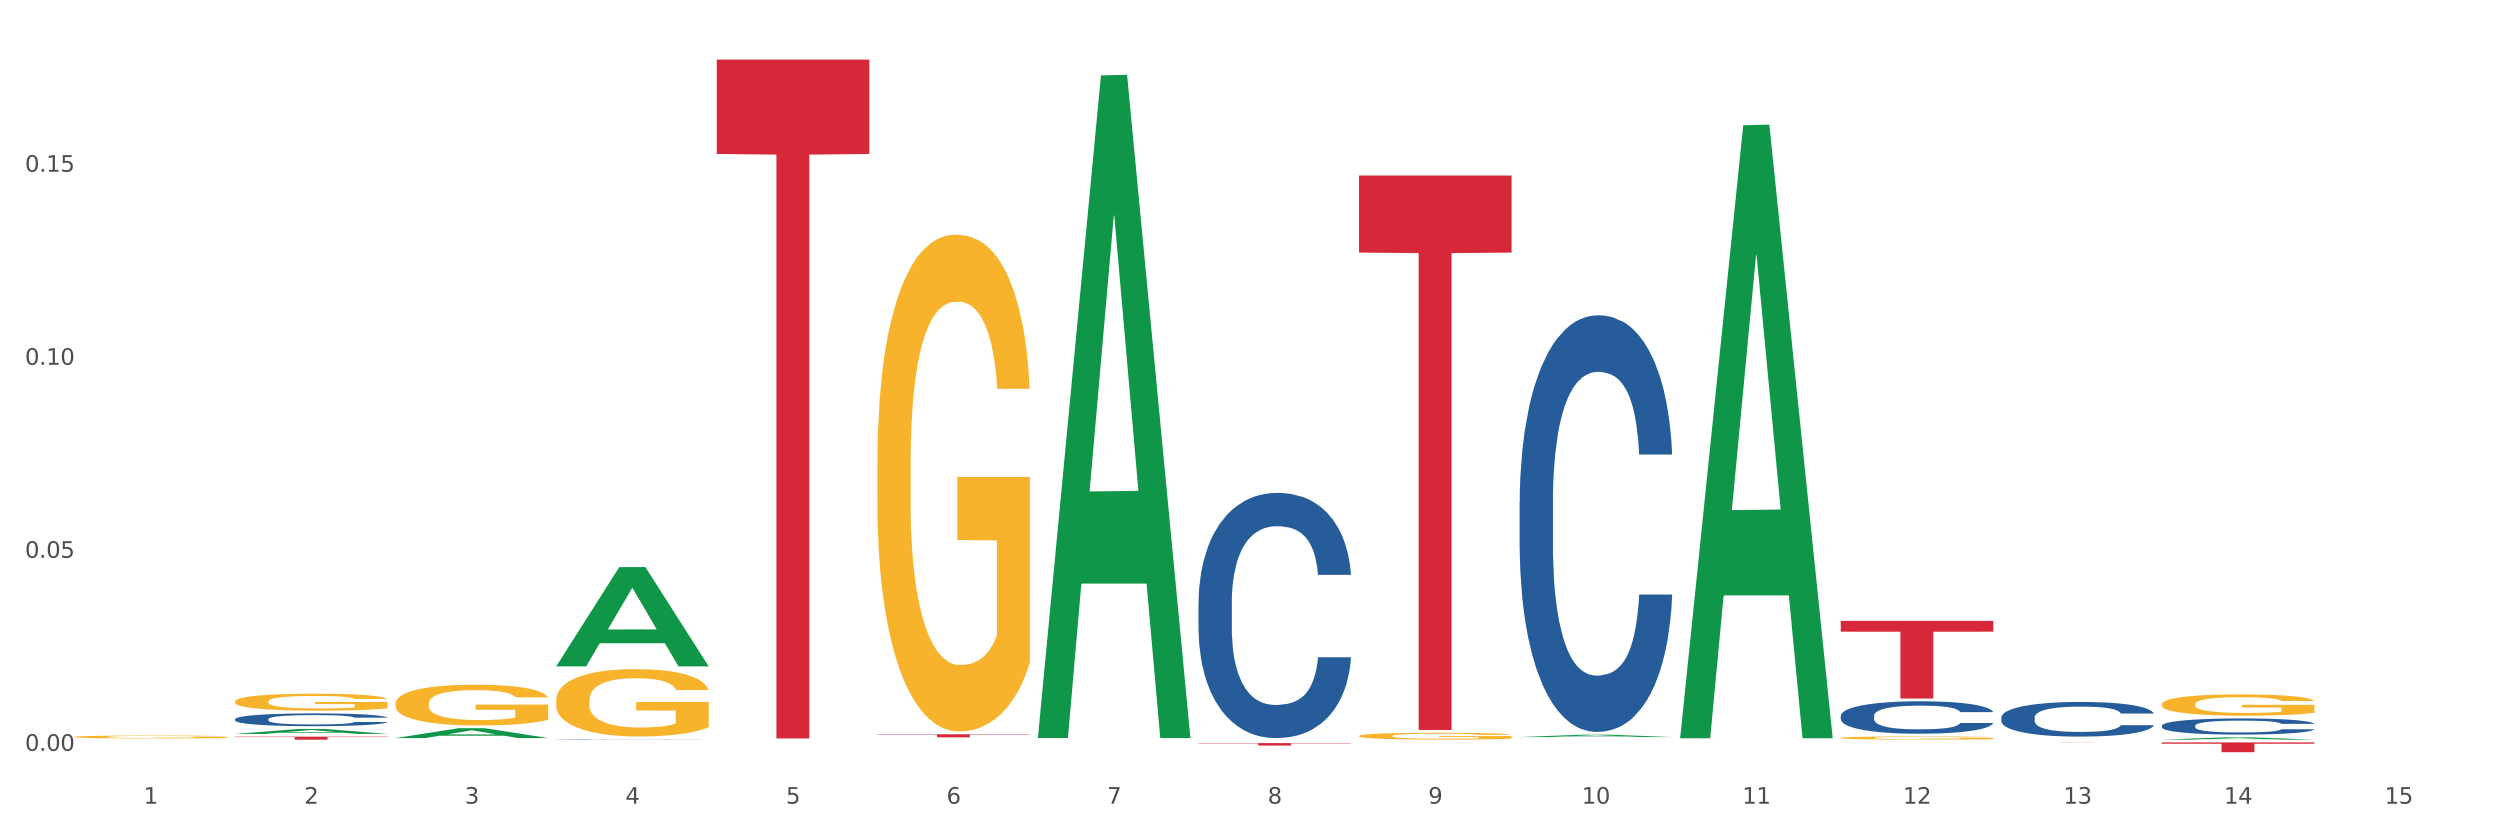 <?xml version="1.0" encoding="utf-8" standalone="no"?>
<!DOCTYPE svg PUBLIC "-//W3C//DTD SVG 1.1//EN"
  "http://www.w3.org/Graphics/SVG/1.1/DTD/svg11.dtd">
<svg xmlns:xlink="http://www.w3.org/1999/xlink" width="1080pt" height="360pt" viewBox="0 0 1080 360" xmlns="http://www.w3.org/2000/svg" version="1.1">
 <rect x="0" y="0" width="1080" height="360" fill="#333333" stroke="none"/>
 <defs>
  <style type="text/css">*{stroke-linejoin: round; stroke-linecap: butt}</style>
 </defs>
 <g id="figure_1">
  <g id="patch_1">
   <path d="M 0 360 
L 1080 360 
L 1080 0 
L 0 0 
z
" style="fill: #ffffff; stroke: #ffffff; stroke-linejoin: miter"/>
  </g>
  <g id="axes_1">
   <g id="matplotlib.axis_1">
    <g id="xtick_1">
     <g id="text_1">
      <!-- 1 -->
      <g style="fill: #4d4d4d" transform="translate(62.07 347.204) scale(0.096 -0.096)">
       <defs>
        <path id="DejaVuSans-31" d="M 794 531 
L 1825 531 
L 1825 4091 
L 703 3866 
L 703 4441 
L 1819 4666 
L 2450 4666 
L 2450 531 
L 3481 531 
L 3481 0 
L 794 0 
L 794 531 
z
" transform="scale(0.016)"/>
       </defs>
       <use xlink:href="#DejaVuSans-31"/>
      </g>
     </g>
    </g>
    <g id="xtick_2">
     <g id="text_2">
      <!-- 2 -->
      <g style="fill: #4d4d4d" transform="translate(131.436 347.204) scale(0.096 -0.096)">
       <defs>
        <path id="DejaVuSans-32" d="M 1228 531 
L 3431 531 
L 3431 0 
L 469 0 
L 469 531 
Q 828 903 1448 1529 
Q 2069 2156 2228 2338 
Q 2531 2678 2651 2914 
Q 2772 3150 2772 3378 
Q 2772 3750 2511 3984 
Q 2250 4219 1831 4219 
Q 1534 4219 1204 4116 
Q 875 4013 500 3803 
L 500 4441 
Q 881 4594 1212 4672 
Q 1544 4750 1819 4750 
Q 2544 4750 2975 4387 
Q 3406 4025 3406 3419 
Q 3406 3131 3298 2873 
Q 3191 2616 2906 2266 
Q 2828 2175 2409 1742 
Q 1991 1309 1228 531 
z
" transform="scale(0.016)"/>
       </defs>
       <use xlink:href="#DejaVuSans-32"/>
      </g>
     </g>
    </g>
    <g id="xtick_3">
     <g id="text_3">
      <!-- 3 -->
      <g style="fill: #4d4d4d" transform="translate(200.802 347.204) scale(0.096 -0.096)">
       <defs>
        <path id="DejaVuSans-33" d="M 2597 2516 
Q 3050 2419 3304 2112 
Q 3559 1806 3559 1356 
Q 3559 666 3084 287 
Q 2609 -91 1734 -91 
Q 1441 -91 1130 -33 
Q 819 25 488 141 
L 488 750 
Q 750 597 1062 519 
Q 1375 441 1716 441 
Q 2309 441 2620 675 
Q 2931 909 2931 1356 
Q 2931 1769 2642 2001 
Q 2353 2234 1838 2234 
L 1294 2234 
L 1294 2753 
L 1863 2753 
Q 2328 2753 2575 2939 
Q 2822 3125 2822 3475 
Q 2822 3834 2567 4026 
Q 2313 4219 1838 4219 
Q 1578 4219 1281 4162 
Q 984 4106 628 3988 
L 628 4550 
Q 988 4650 1302 4700 
Q 1616 4750 1894 4750 
Q 2613 4750 3031 4423 
Q 3450 4097 3450 3541 
Q 3450 3153 3228 2886 
Q 3006 2619 2597 2516 
z
" transform="scale(0.016)"/>
       </defs>
       <use xlink:href="#DejaVuSans-33"/>
      </g>
     </g>
    </g>
    <g id="xtick_4">
     <g id="text_4">
      <!-- 4 -->
      <g style="fill: #4d4d4d" transform="translate(270.169 347.204) scale(0.096 -0.096)">
       <defs>
        <path id="DejaVuSans-34" d="M 2419 4116 
L 825 1625 
L 2419 1625 
L 2419 4116 
z
M 2253 4666 
L 3047 4666 
L 3047 1625 
L 3713 1625 
L 3713 1100 
L 3047 1100 
L 3047 0 
L 2419 0 
L 2419 1100 
L 313 1100 
L 313 1709 
L 2253 4666 
z
" transform="scale(0.016)"/>
       </defs>
       <use xlink:href="#DejaVuSans-34"/>
      </g>
     </g>
    </g>
    <g id="xtick_5">
     <g id="text_5">
      <!-- 5 -->
      <g style="fill: #4d4d4d" transform="translate(339.535 347.204) scale(0.096 -0.096)">
       <defs>
        <path id="DejaVuSans-35" d="M 691 4666 
L 3169 4666 
L 3169 4134 
L 1269 4134 
L 1269 2991 
Q 1406 3038 1543 3061 
Q 1681 3084 1819 3084 
Q 2600 3084 3056 2656 
Q 3513 2228 3513 1497 
Q 3513 744 3044 326 
Q 2575 -91 1722 -91 
Q 1428 -91 1123 -41 
Q 819 9 494 109 
L 494 744 
Q 775 591 1075 516 
Q 1375 441 1709 441 
Q 2250 441 2565 725 
Q 2881 1009 2881 1497 
Q 2881 1984 2565 2268 
Q 2250 2553 1709 2553 
Q 1456 2553 1204 2497 
Q 953 2441 691 2322 
L 691 4666 
z
" transform="scale(0.016)"/>
       </defs>
       <use xlink:href="#DejaVuSans-35"/>
      </g>
     </g>
    </g>
    <g id="xtick_6">
     <g id="text_6">
      <!-- 6 -->
      <g style="fill: #4d4d4d" transform="translate(408.901 347.204) scale(0.096 -0.096)">
       <defs>
        <path id="DejaVuSans-36" d="M 2113 2584 
Q 1688 2584 1439 2293 
Q 1191 2003 1191 1497 
Q 1191 994 1439 701 
Q 1688 409 2113 409 
Q 2538 409 2786 701 
Q 3034 994 3034 1497 
Q 3034 2003 2786 2293 
Q 2538 2584 2113 2584 
z
M 3366 4563 
L 3366 3988 
Q 3128 4100 2886 4159 
Q 2644 4219 2406 4219 
Q 1781 4219 1451 3797 
Q 1122 3375 1075 2522 
Q 1259 2794 1537 2939 
Q 1816 3084 2150 3084 
Q 2853 3084 3261 2657 
Q 3669 2231 3669 1497 
Q 3669 778 3244 343 
Q 2819 -91 2113 -91 
Q 1303 -91 875 529 
Q 447 1150 447 2328 
Q 447 3434 972 4092 
Q 1497 4750 2381 4750 
Q 2619 4750 2861 4703 
Q 3103 4656 3366 4563 
z
" transform="scale(0.016)"/>
       </defs>
       <use xlink:href="#DejaVuSans-36"/>
      </g>
     </g>
    </g>
    <g id="xtick_7">
     <g id="text_7">
      <!-- 7 -->
      <g style="fill: #4d4d4d" transform="translate(478.267 347.204) scale(0.096 -0.096)">
       <defs>
        <path id="DejaVuSans-37" d="M 525 4666 
L 3525 4666 
L 3525 4397 
L 1831 0 
L 1172 0 
L 2766 4134 
L 525 4134 
L 525 4666 
z
" transform="scale(0.016)"/>
       </defs>
       <use xlink:href="#DejaVuSans-37"/>
      </g>
     </g>
    </g>
    <g id="xtick_8">
     <g id="text_8">
      <!-- 8 -->
      <g style="fill: #4d4d4d" transform="translate(547.634 347.204) scale(0.096 -0.096)">
       <defs>
        <path id="DejaVuSans-38" d="M 2034 2216 
Q 1584 2216 1326 1975 
Q 1069 1734 1069 1313 
Q 1069 891 1326 650 
Q 1584 409 2034 409 
Q 2484 409 2743 651 
Q 3003 894 3003 1313 
Q 3003 1734 2745 1975 
Q 2488 2216 2034 2216 
z
M 1403 2484 
Q 997 2584 770 2862 
Q 544 3141 544 3541 
Q 544 4100 942 4425 
Q 1341 4750 2034 4750 
Q 2731 4750 3128 4425 
Q 3525 4100 3525 3541 
Q 3525 3141 3298 2862 
Q 3072 2584 2669 2484 
Q 3125 2378 3379 2068 
Q 3634 1759 3634 1313 
Q 3634 634 3220 271 
Q 2806 -91 2034 -91 
Q 1263 -91 848 271 
Q 434 634 434 1313 
Q 434 1759 690 2068 
Q 947 2378 1403 2484 
z
M 1172 3481 
Q 1172 3119 1398 2916 
Q 1625 2713 2034 2713 
Q 2441 2713 2670 2916 
Q 2900 3119 2900 3481 
Q 2900 3844 2670 4047 
Q 2441 4250 2034 4250 
Q 1625 4250 1398 4047 
Q 1172 3844 1172 3481 
z
" transform="scale(0.016)"/>
       </defs>
       <use xlink:href="#DejaVuSans-38"/>
      </g>
     </g>
    </g>
    <g id="xtick_9">
     <g id="text_9">
      <!-- 9 -->
      <g style="fill: #4d4d4d" transform="translate(617 347.204) scale(0.096 -0.096)">
       <defs>
        <path id="DejaVuSans-39" d="M 703 97 
L 703 672 
Q 941 559 1184 500 
Q 1428 441 1663 441 
Q 2288 441 2617 861 
Q 2947 1281 2994 2138 
Q 2813 1869 2534 1725 
Q 2256 1581 1919 1581 
Q 1219 1581 811 2004 
Q 403 2428 403 3163 
Q 403 3881 828 4315 
Q 1253 4750 1959 4750 
Q 2769 4750 3195 4129 
Q 3622 3509 3622 2328 
Q 3622 1225 3098 567 
Q 2575 -91 1691 -91 
Q 1453 -91 1209 -44 
Q 966 3 703 97 
z
M 1959 2075 
Q 2384 2075 2632 2365 
Q 2881 2656 2881 3163 
Q 2881 3666 2632 3958 
Q 2384 4250 1959 4250 
Q 1534 4250 1286 3958 
Q 1038 3666 1038 3163 
Q 1038 2656 1286 2365 
Q 1534 2075 1959 2075 
z
" transform="scale(0.016)"/>
       </defs>
       <use xlink:href="#DejaVuSans-39"/>
      </g>
     </g>
    </g>
    <g id="xtick_10">
     <g id="text_10">
      <!-- 10 -->
      <g style="fill: #4d4d4d" transform="translate(683.312 347.204) scale(0.096 -0.096)">
       <defs>
        <path id="DejaVuSans-30" d="M 2034 4250 
Q 1547 4250 1301 3770 
Q 1056 3291 1056 2328 
Q 1056 1369 1301 889 
Q 1547 409 2034 409 
Q 2525 409 2770 889 
Q 3016 1369 3016 2328 
Q 3016 3291 2770 3770 
Q 2525 4250 2034 4250 
z
M 2034 4750 
Q 2819 4750 3233 4129 
Q 3647 3509 3647 2328 
Q 3647 1150 3233 529 
Q 2819 -91 2034 -91 
Q 1250 -91 836 529 
Q 422 1150 422 2328 
Q 422 3509 836 4129 
Q 1250 4750 2034 4750 
z
" transform="scale(0.016)"/>
       </defs>
       <use xlink:href="#DejaVuSans-31"/>
       <use xlink:href="#DejaVuSans-30" transform="translate(63.623 0)"/>
      </g>
     </g>
    </g>
    <g id="xtick_11">
     <g id="text_11">
      <!-- 11 -->
      <g style="fill: #4d4d4d" transform="translate(752.678 347.204) scale(0.096 -0.096)">
       <use xlink:href="#DejaVuSans-31"/>
       <use xlink:href="#DejaVuSans-31" transform="translate(63.623 0)"/>
      </g>
     </g>
    </g>
    <g id="xtick_12">
     <g id="text_12">
      <!-- 12 -->
      <g style="fill: #4d4d4d" transform="translate(822.044 347.204) scale(0.096 -0.096)">
       <use xlink:href="#DejaVuSans-31"/>
       <use xlink:href="#DejaVuSans-32" transform="translate(63.623 0)"/>
      </g>
     </g>
    </g>
    <g id="xtick_13">
     <g id="text_13">
      <!-- 13 -->
      <g style="fill: #4d4d4d" transform="translate(891.411 347.204) scale(0.096 -0.096)">
       <use xlink:href="#DejaVuSans-31"/>
       <use xlink:href="#DejaVuSans-33" transform="translate(63.623 0)"/>
      </g>
     </g>
    </g>
    <g id="xtick_14">
     <g id="text_14">
      <!-- 14 -->
      <g style="fill: #4d4d4d" transform="translate(960.777 347.204) scale(0.096 -0.096)">
       <use xlink:href="#DejaVuSans-31"/>
       <use xlink:href="#DejaVuSans-34" transform="translate(63.623 0)"/>
      </g>
     </g>
    </g>
    <g id="xtick_15">
     <g id="text_15">
      <!-- 15 -->
      <g style="fill: #4d4d4d" transform="translate(1030.143 347.204) scale(0.096 -0.096)">
       <use xlink:href="#DejaVuSans-31"/>
       <use xlink:href="#DejaVuSans-35" transform="translate(63.623 0)"/>
      </g>
     </g>
    </g>
    <g id="xtick_16"/>
    <g id="xtick_17"/>
    <g id="xtick_18"/>
    <g id="xtick_19"/>
    <g id="xtick_20"/>
    <g id="xtick_21"/>
    <g id="xtick_22"/>
    <g id="xtick_23"/>
    <g id="xtick_24"/>
    <g id="xtick_25"/>
    <g id="xtick_26"/>
    <g id="xtick_27"/>
    <g id="xtick_28"/>
    <g id="xtick_29"/>
   </g>
   <g id="matplotlib.axis_2">
    <g id="ytick_1">
     <g id="text_16">
      <!-- 0.00 -->
      <g style="fill: #4d4d4d" transform="translate(10.8 324.355) scale(0.096 -0.096)">
       <defs>
        <path id="DejaVuSans-2e" d="M 684 794 
L 1344 794 
L 1344 0 
L 684 0 
L 684 794 
z
" transform="scale(0.016)"/>
       </defs>
       <use xlink:href="#DejaVuSans-30"/>
       <use xlink:href="#DejaVuSans-2e" transform="translate(63.623 0)"/>
       <use xlink:href="#DejaVuSans-30" transform="translate(95.41 0)"/>
       <use xlink:href="#DejaVuSans-30" transform="translate(159.033 0)"/>
      </g>
     </g>
    </g>
    <g id="ytick_2">
     <g id="text_17">
      <!-- 0.05 -->
      <g style="fill: #4d4d4d" transform="translate(10.8 240.969) scale(0.096 -0.096)">
       <use xlink:href="#DejaVuSans-30"/>
       <use xlink:href="#DejaVuSans-2e" transform="translate(63.623 0)"/>
       <use xlink:href="#DejaVuSans-30" transform="translate(95.41 0)"/>
       <use xlink:href="#DejaVuSans-35" transform="translate(159.033 0)"/>
      </g>
     </g>
    </g>
    <g id="ytick_3">
     <g id="text_18">
      <!-- 0.10 -->
      <g style="fill: #4d4d4d" transform="translate(10.8 157.584) scale(0.096 -0.096)">
       <use xlink:href="#DejaVuSans-30"/>
       <use xlink:href="#DejaVuSans-2e" transform="translate(63.623 0)"/>
       <use xlink:href="#DejaVuSans-31" transform="translate(95.41 0)"/>
       <use xlink:href="#DejaVuSans-30" transform="translate(159.033 0)"/>
      </g>
     </g>
    </g>
    <g id="ytick_4">
     <g id="text_19">
      <!-- 0.15 -->
      <g style="fill: #4d4d4d" transform="translate(10.8 74.198) scale(0.096 -0.096)">
       <use xlink:href="#DejaVuSans-30"/>
       <use xlink:href="#DejaVuSans-2e" transform="translate(63.623 0)"/>
       <use xlink:href="#DejaVuSans-31" transform="translate(95.41 0)"/>
       <use xlink:href="#DejaVuSans-35" transform="translate(159.033 0)"/>
      </g>
     </g>
    </g>
    <g id="ytick_5"/>
    <g id="ytick_6"/>
    <g id="ytick_7"/>
    <g id="ytick_8"/>
   </g>
   <g id="PolyCollection_1">
    <path d="M 101.541 317.055 
L 101.609 317.053 
L 128.784 314.892 
L 140.061 314.89 
L 167.439 317.059 
L 154.395 317.059 
L 148.485 316.554 
L 120.427 316.554 
L 120.224 316.562 
L 114.517 317.059 
L 101.541 317.059 
L 101.541 317.055 
L 123.96 316.253 
L 144.952 316.251 
L 134.558 315.352 
L 134.422 315.348 
L 134.286 315.354 
L 123.892 316.251 
L 123.96 316.253 
L 101.541 317.055 
z
" clip-path="url(#p81c2df89ea)" style="fill: #109648"/>
    <path d="M 170.907 318.835 
L 170.975 318.831 
L 198.15 314.584 
L 209.427 314.58 
L 236.805 318.843 
L 223.762 318.843 
L 217.851 317.85 
L 189.794 317.85 
L 189.59 317.866 
L 183.883 318.843 
L 170.907 318.843 
L 170.907 318.835 
L 193.326 317.258 
L 214.319 317.254 
L 203.924 315.489 
L 203.788 315.481 
L 203.653 315.493 
L 193.258 317.254 
L 193.326 317.258 
L 170.907 318.835 
z
" clip-path="url(#p81c2df89ea)" style="fill: #109648"/>
    <path d="M 240.274 287.817 
L 240.342 287.776 
L 267.516 244.993 
L 278.793 244.952 
L 306.172 287.897 
L 293.128 287.897 
L 287.217 277.897 
L 259.16 277.897 
L 258.956 278.058 
L 253.249 287.897 
L 240.274 287.897 
L 240.274 287.817 
L 262.693 271.929 
L 283.685 271.889 
L 273.291 254.106 
L 273.155 254.025 
L 273.019 254.146 
L 262.625 271.889 
L 262.693 271.929 
L 240.274 287.817 
z
" clip-path="url(#p81c2df89ea)" style="fill: #109648"/>
    <path d="M 448.372 318.321 
L 448.44 318.052 
L 475.615 32.572 
L 486.892 32.303 
L 514.27 318.859 
L 501.227 318.859 
L 495.316 252.13 
L 467.259 252.13 
L 467.055 253.207 
L 461.348 318.859 
L 448.372 318.859 
L 448.372 318.321 
L 470.791 212.308 
L 491.783 212.039 
L 481.389 93.381 
L 481.253 92.843 
L 481.117 93.65 
L 470.723 212.039 
L 470.791 212.308 
L 448.372 318.321 
z
" clip-path="url(#p81c2df89ea)" style="fill: #109648"/>
    <path d="M 656.471 318.406 
L 656.539 318.405 
L 683.713 317.372 
L 694.991 317.371 
L 722.369 318.408 
L 709.325 318.408 
L 703.415 318.167 
L 675.357 318.167 
L 675.153 318.17 
L 669.447 318.408 
L 656.471 318.408 
L 656.471 318.406 
L 678.89 318.022 
L 699.882 318.021 
L 689.488 317.592 
L 689.352 317.59 
L 689.216 317.593 
L 678.822 318.021 
L 678.89 318.022 
L 656.471 318.406 
z
" clip-path="url(#p81c2df89ea)" style="fill: #109648"/>
    <path d="M 725.837 318.437 
L 725.905 318.188 
L 753.08 54.092 
L 764.357 53.843 
L 791.735 318.935 
L 778.691 318.935 
L 772.781 257.205 
L 744.723 257.205 
L 744.52 258.2 
L 738.813 318.935 
L 725.837 318.935 
L 725.837 318.437 
L 748.256 220.366 
L 769.248 220.117 
L 758.854 110.347 
L 758.718 109.849 
L 758.582 110.595 
L 748.188 220.117 
L 748.256 220.366 
L 725.837 318.437 
z
" clip-path="url(#p81c2df89ea)" style="fill: #109648"/>
    <path d="M 933.936 319.526 
L 934.004 319.525 
L 961.178 318.526 
L 972.456 318.525 
L 999.834 319.528 
L 986.79 319.528 
L 980.88 319.294 
L 952.822 319.294 
L 952.618 319.298 
L 946.912 319.528 
L 933.936 319.528 
L 933.936 319.526 
L 956.355 319.155 
L 977.347 319.154 
L 966.953 318.739 
L 966.817 318.737 
L 966.681 318.74 
L 956.287 319.154 
L 956.355 319.155 
L 933.936 319.526 
z
" clip-path="url(#p81c2df89ea)" style="fill: #109648"/>
    <path d="M 587.105 75.831 
L 653.003 75.831 
L 653.003 109.119 
L 627.081 109.343 
L 627.081 315.365 
L 612.871 315.365 
L 612.871 109.343 
L 587.105 109.119 
L 587.105 76.056 
L 587.105 75.831 
z
" clip-path="url(#p81c2df89ea)" style="fill: #d62839"/>
    <path d="M 795.203 268.225 
L 861.101 268.225 
L 861.101 272.887 
L 835.179 272.919 
L 835.179 301.774 
L 820.969 301.774 
L 820.969 272.919 
L 795.203 272.887 
L 795.203 268.257 
L 795.203 268.225 
z
" clip-path="url(#p81c2df89ea)" style="fill: #d62839"/>
    <path d="M 864.57 320.708 
L 930.468 320.708 
L 930.468 320.716 
L 904.546 320.716 
L 904.546 320.764 
L 890.335 320.764 
L 890.335 320.716 
L 864.57 320.716 
L 864.57 320.708 
L 864.57 320.708 
z
" clip-path="url(#p81c2df89ea)" style="fill: #d62839"/>
    <path d="M 933.936 320.708 
L 999.834 320.708 
L 999.834 321.297 
L 973.912 321.301 
L 973.912 324.95 
L 959.702 324.95 
L 959.702 321.301 
L 933.936 321.297 
L 933.936 320.712 
L 933.936 320.708 
z
" clip-path="url(#p81c2df89ea)" style="fill: #d62839"/>
    <path d="M 240.274 319.426 
L 240.352 319.426 
L 240.352 319.421 
L 240.585 319.415 
L 241.442 319.403 
L 242.533 319.394 
L 244.402 319.383 
L 245.415 319.379 
L 246.739 319.374 
L 249.465 319.366 
L 252.581 319.359 
L 254.762 319.355 
L 256.398 319.353 
L 260.059 319.349 
L 262.162 319.347 
L 264.343 319.345 
L 266.212 319.344 
L 269.328 319.343 
L 271.821 319.343 
L 274.703 319.343 
L 277.117 319.343 
L 280.311 319.343 
L 284.985 319.345 
L 286.776 319.347 
L 289.191 319.349 
L 291.683 319.351 
L 293.709 319.354 
L 296.045 319.358 
L 298.46 319.363 
L 300.797 319.369 
L 302.433 319.375 
L 303.757 319.382 
L 304.925 319.389 
L 305.782 319.398 
L 306.172 319.405 
L 291.917 319.405 
L 291.528 319.398 
L 290.749 319.391 
L 289.97 319.387 
L 289.113 319.383 
L 287.789 319.379 
L 286.62 319.376 
L 284.673 319.373 
L 282.881 319.371 
L 281.401 319.37 
L 279.61 319.369 
L 275.793 319.368 
L 273.067 319.368 
L 271.353 319.368 
L 269.25 319.369 
L 267.458 319.37 
L 265.355 319.372 
L 263.72 319.374 
L 262.084 319.377 
L 261.149 319.379 
L 259.747 319.383 
L 258.812 319.386 
L 257.566 319.391 
L 256.865 319.395 
L 255.619 319.405 
L 255.073 319.412 
L 254.84 319.417 
L 254.684 319.422 
L 254.684 319.449 
L 255.151 319.46 
L 255.541 319.465 
L 256.164 319.471 
L 257.332 319.479 
L 259.046 319.486 
L 260.838 319.491 
L 262.318 319.494 
L 263.72 319.497 
L 265.122 319.499 
L 266.835 319.5 
L 268.237 319.501 
L 270.341 319.502 
L 272.833 319.503 
L 274.78 319.503 
L 278.753 319.502 
L 280.545 319.501 
L 282.258 319.5 
L 284.128 319.498 
L 285.608 319.496 
L 286.465 319.495 
L 287.867 319.491 
L 288.957 319.488 
L 289.892 319.484 
L 290.515 319.481 
L 291.216 319.476 
L 291.761 319.47 
L 291.917 319.467 
L 306.172 319.467 
L 305.86 319.473 
L 305.315 319.479 
L 304.224 319.487 
L 303.367 319.491 
L 302.043 319.497 
L 300.641 319.502 
L 298.694 319.507 
L 296.902 319.511 
L 295.033 319.514 
L 293.008 319.517 
L 289.347 319.522 
L 288.022 319.523 
L 285.218 319.525 
L 283.037 319.526 
L 279.844 319.527 
L 276.572 319.528 
L 273.145 319.528 
L 270.107 319.528 
L 266.757 319.527 
L 264.654 319.526 
L 262.318 319.524 
L 259.591 319.522 
L 257.021 319.519 
L 254.606 319.515 
L 252.347 319.512 
L 250.244 319.507 
L 247.518 319.5 
L 245.493 319.493 
L 244.013 319.486 
L 243 319.481 
L 241.987 319.473 
L 241.442 319.469 
L 240.585 319.457 
L 240.274 319.446 
L 240.274 319.426 
z
" clip-path="url(#p81c2df89ea)" style="fill: #255c99"/>
    <path d="M 101.541 310.672 
L 101.619 310.667 
L 101.619 310.526 
L 101.853 310.334 
L 102.71 309.981 
L 103.8 309.714 
L 105.67 309.402 
L 106.682 309.271 
L 108.006 309.125 
L 110.733 308.888 
L 113.848 308.686 
L 116.029 308.575 
L 117.665 308.505 
L 121.326 308.379 
L 123.429 308.324 
L 125.61 308.278 
L 127.48 308.248 
L 130.595 308.213 
L 133.088 308.198 
L 135.97 308.193 
L 138.385 308.198 
L 141.578 308.218 
L 146.252 308.278 
L 148.044 308.313 
L 150.458 308.374 
L 152.951 308.455 
L 154.976 308.535 
L 157.313 308.651 
L 159.728 308.802 
L 162.064 308.994 
L 163.7 309.17 
L 165.024 309.357 
L 166.193 309.583 
L 167.05 309.83 
L 167.439 310.037 
L 153.185 310.037 
L 152.795 309.85 
L 152.016 309.649 
L 151.237 309.513 
L 150.38 309.402 
L 149.056 309.276 
L 147.888 309.195 
L 145.941 309.1 
L 144.149 309.039 
L 142.669 309.004 
L 140.877 308.974 
L 137.061 308.943 
L 134.334 308.943 
L 132.621 308.953 
L 130.518 308.979 
L 128.726 309.014 
L 126.623 309.074 
L 124.987 309.14 
L 123.351 309.226 
L 122.417 309.286 
L 121.015 309.397 
L 120.08 309.488 
L 118.834 309.644 
L 118.133 309.755 
L 116.886 310.042 
L 116.341 310.254 
L 116.107 310.4 
L 115.952 310.561 
L 115.952 311.347 
L 116.419 311.7 
L 116.808 311.851 
L 117.431 312.022 
L 118.6 312.244 
L 120.314 312.461 
L 122.105 312.617 
L 123.585 312.713 
L 124.987 312.783 
L 126.389 312.839 
L 128.103 312.889 
L 129.505 312.919 
L 131.608 312.949 
L 134.101 312.965 
L 136.048 312.965 
L 140.021 312.939 
L 141.812 312.914 
L 143.526 312.879 
L 145.395 312.823 
L 146.875 312.763 
L 147.732 312.718 
L 149.134 312.622 
L 150.225 312.521 
L 151.159 312.405 
L 151.783 312.304 
L 152.484 312.153 
L 153.029 311.982 
L 153.185 311.891 
L 167.439 311.891 
L 167.128 312.073 
L 166.582 312.249 
L 165.492 312.486 
L 164.635 312.622 
L 163.311 312.788 
L 161.909 312.929 
L 159.961 313.086 
L 158.17 313.201 
L 156.3 313.302 
L 154.275 313.393 
L 150.614 313.519 
L 149.29 313.554 
L 146.486 313.615 
L 144.305 313.65 
L 141.111 313.685 
L 137.84 313.705 
L 134.412 313.71 
L 131.374 313.7 
L 128.025 313.67 
L 125.922 313.64 
L 123.585 313.594 
L 120.859 313.524 
L 118.288 313.438 
L 115.874 313.337 
L 113.615 313.222 
L 111.512 313.091 
L 108.785 312.874 
L 106.76 312.662 
L 105.28 312.466 
L 104.267 312.299 
L 103.255 312.088 
L 102.71 311.942 
L 101.853 311.589 
L 101.541 311.261 
L 101.541 310.672 
z
" clip-path="url(#p81c2df89ea)" style="fill: #255c99"/>
    <path d="M 517.739 321.022 
L 583.636 321.022 
L 583.636 321.171 
L 557.715 321.172 
L 557.715 322.09 
L 543.504 322.09 
L 543.504 321.172 
L 517.739 321.171 
L 517.739 321.023 
L 517.739 321.022 
z
" clip-path="url(#p81c2df89ea)" style="fill: #d62839"/>
    <path d="M 379.006 317.201 
L 444.904 317.201 
L 444.904 317.385 
L 418.982 317.386 
L 418.982 318.526 
L 404.772 318.526 
L 404.772 317.386 
L 379.006 317.385 
L 379.006 317.202 
L 379.006 317.201 
z
" clip-path="url(#p81c2df89ea)" style="fill: #d62839"/>
    <path d="M 309.64 25.759 
L 375.538 25.759 
L 375.538 66.512 
L 349.616 66.788 
L 349.616 319.016 
L 335.406 319.016 
L 335.406 66.788 
L 309.64 66.512 
L 309.64 26.035 
L 309.64 25.759 
z
" clip-path="url(#p81c2df89ea)" style="fill: #d62839"/>
    <path d="M 795.203 309.248 
L 795.281 309.236 
L 795.281 308.877 
L 795.515 308.391 
L 796.372 307.496 
L 797.462 306.817 
L 799.332 306.024 
L 800.344 305.692 
L 801.669 305.321 
L 804.395 304.719 
L 807.511 304.207 
L 809.692 303.926 
L 811.327 303.747 
L 814.988 303.427 
L 817.092 303.286 
L 819.273 303.171 
L 821.142 303.094 
L 824.258 303.005 
L 826.75 302.966 
L 829.632 302.954 
L 832.047 302.966 
L 835.241 303.018 
L 839.914 303.171 
L 841.706 303.261 
L 844.121 303.414 
L 846.613 303.619 
L 848.638 303.824 
L 850.975 304.118 
L 853.39 304.502 
L 855.727 304.988 
L 857.362 305.436 
L 858.687 305.909 
L 859.855 306.485 
L 860.712 307.112 
L 861.101 307.636 
L 846.847 307.636 
L 846.457 307.163 
L 845.678 306.651 
L 844.899 306.306 
L 844.043 306.024 
L 842.718 305.704 
L 841.55 305.5 
L 839.603 305.257 
L 837.811 305.103 
L 836.331 305.013 
L 834.54 304.937 
L 830.723 304.86 
L 827.997 304.86 
L 826.283 304.886 
L 824.18 304.95 
L 822.388 305.039 
L 820.285 305.193 
L 818.649 305.359 
L 817.014 305.576 
L 816.079 305.73 
L 814.677 306.011 
L 813.742 306.242 
L 812.496 306.638 
L 811.795 306.92 
L 810.548 307.649 
L 810.003 308.186 
L 809.77 308.557 
L 809.614 308.967 
L 809.614 310.963 
L 810.081 311.858 
L 810.471 312.242 
L 811.094 312.677 
L 812.262 313.24 
L 813.976 313.79 
L 815.767 314.187 
L 817.247 314.43 
L 818.649 314.609 
L 820.051 314.75 
L 821.765 314.878 
L 823.167 314.955 
L 825.27 315.031 
L 827.763 315.07 
L 829.71 315.07 
L 833.683 315.006 
L 835.474 314.942 
L 837.188 314.852 
L 839.057 314.711 
L 840.537 314.558 
L 841.394 314.443 
L 842.796 314.2 
L 843.887 313.944 
L 844.822 313.65 
L 845.445 313.394 
L 846.146 313.01 
L 846.691 312.575 
L 846.847 312.345 
L 861.101 312.345 
L 860.79 312.805 
L 860.245 313.253 
L 859.154 313.854 
L 858.297 314.2 
L 856.973 314.622 
L 855.571 314.98 
L 853.624 315.377 
L 851.832 315.671 
L 849.963 315.927 
L 847.937 316.157 
L 844.276 316.477 
L 842.952 316.567 
L 840.148 316.72 
L 837.967 316.81 
L 834.773 316.899 
L 831.502 316.95 
L 828.074 316.963 
L 825.037 316.938 
L 821.687 316.861 
L 819.584 316.784 
L 817.247 316.669 
L 814.521 316.49 
L 811.951 316.272 
L 809.536 316.016 
L 807.277 315.722 
L 805.174 315.39 
L 802.448 314.839 
L 800.422 314.302 
L 798.942 313.803 
L 797.93 313.381 
L 796.917 312.843 
L 796.372 312.472 
L 795.515 311.577 
L 795.203 310.745 
L 795.203 309.248 
z
" clip-path="url(#p81c2df89ea)" style="fill: #255c99"/>
    <path d="M 656.471 217.07 
L 656.549 216.905 
L 656.549 212.302 
L 656.783 206.056 
L 657.639 194.549 
L 658.73 185.837 
L 660.599 175.646 
L 661.612 171.372 
L 662.936 166.605 
L 665.662 158.879 
L 668.778 152.304 
L 670.959 148.687 
L 672.595 146.386 
L 676.256 142.277 
L 678.359 140.468 
L 680.54 138.989 
L 682.41 138.003 
L 685.525 136.852 
L 688.018 136.359 
L 690.9 136.194 
L 693.315 136.359 
L 696.508 137.016 
L 701.182 138.989 
L 702.973 140.14 
L 705.388 142.112 
L 707.881 144.742 
L 709.906 147.372 
L 712.243 151.153 
L 714.657 156.084 
L 716.994 162.331 
L 718.63 168.084 
L 719.954 174.166 
L 721.123 181.563 
L 721.979 189.618 
L 722.369 196.358 
L 708.114 196.358 
L 707.725 190.276 
L 706.946 183.7 
L 706.167 179.262 
L 705.31 175.646 
L 703.986 171.536 
L 702.818 168.906 
L 700.87 165.783 
L 699.079 163.81 
L 697.599 162.66 
L 695.807 161.673 
L 691.99 160.687 
L 689.264 160.687 
L 687.55 161.016 
L 685.447 161.838 
L 683.656 162.988 
L 681.553 164.961 
L 679.917 167.098 
L 678.281 169.892 
L 677.346 171.865 
L 675.944 175.481 
L 675.01 178.44 
L 673.763 183.536 
L 673.062 187.152 
L 671.816 196.522 
L 671.271 203.426 
L 671.037 208.193 
L 670.881 213.453 
L 670.881 239.096 
L 671.349 250.603 
L 671.738 255.534 
L 672.361 261.123 
L 673.53 268.356 
L 675.243 275.424 
L 677.035 280.52 
L 678.515 283.643 
L 679.917 285.945 
L 681.319 287.753 
L 683.033 289.397 
L 684.435 290.383 
L 686.538 291.369 
L 689.03 291.862 
L 690.978 291.862 
L 694.95 291.041 
L 696.742 290.219 
L 698.456 289.068 
L 700.325 287.26 
L 701.805 285.287 
L 702.662 283.808 
L 704.064 280.685 
L 705.154 277.397 
L 706.089 273.616 
L 706.712 270.329 
L 707.413 265.397 
L 707.959 259.808 
L 708.114 256.85 
L 722.369 256.85 
L 722.057 262.767 
L 721.512 268.521 
L 720.422 276.246 
L 719.565 280.685 
L 718.241 286.109 
L 716.838 290.712 
L 714.891 295.808 
L 713.1 299.588 
L 711.23 302.876 
L 709.205 305.835 
L 705.544 309.944 
L 704.22 311.095 
L 701.416 313.068 
L 699.235 314.218 
L 696.041 315.369 
L 692.769 316.026 
L 689.342 316.191 
L 686.304 315.862 
L 682.955 314.876 
L 680.852 313.889 
L 678.515 312.41 
L 675.789 310.109 
L 673.218 307.314 
L 670.803 304.027 
L 668.544 300.246 
L 666.441 295.972 
L 663.715 288.904 
L 661.69 282 
L 660.21 275.589 
L 659.197 270.164 
L 658.185 263.26 
L 657.639 258.493 
L 656.783 246.987 
L 656.471 236.302 
L 656.471 217.07 
z
" clip-path="url(#p81c2df89ea)" style="fill: #255c99"/>
    <path d="M 517.739 260.519 
L 517.816 260.423 
L 517.816 257.714 
L 518.05 254.038 
L 518.907 247.267 
L 519.997 242.14 
L 521.867 236.142 
L 522.88 233.627 
L 524.204 230.822 
L 526.93 226.275 
L 530.046 222.406 
L 532.227 220.277 
L 533.863 218.923 
L 537.523 216.505 
L 539.627 215.441 
L 541.808 214.57 
L 543.677 213.99 
L 546.793 213.312 
L 549.285 213.022 
L 552.167 212.925 
L 554.582 213.022 
L 557.776 213.409 
L 562.449 214.57 
L 564.241 215.247 
L 566.656 216.408 
L 569.148 217.956 
L 571.173 219.503 
L 573.51 221.728 
L 575.925 224.63 
L 578.262 228.306 
L 579.898 231.692 
L 581.222 235.271 
L 582.39 239.625 
L 583.247 244.365 
L 583.636 248.331 
L 569.382 248.331 
L 568.992 244.752 
L 568.214 240.882 
L 567.435 238.27 
L 566.578 236.142 
L 565.254 233.724 
L 564.085 232.176 
L 562.138 230.338 
L 560.346 229.177 
L 558.866 228.5 
L 557.075 227.919 
L 553.258 227.339 
L 550.532 227.339 
L 548.818 227.533 
L 546.715 228.016 
L 544.923 228.693 
L 542.82 229.854 
L 541.184 231.112 
L 539.549 232.756 
L 538.614 233.917 
L 537.212 236.045 
L 536.277 237.787 
L 535.031 240.785 
L 534.33 242.914 
L 533.084 248.427 
L 532.538 252.49 
L 532.305 255.296 
L 532.149 258.391 
L 532.149 273.482 
L 532.616 280.254 
L 533.006 283.156 
L 533.629 286.445 
L 534.797 290.701 
L 536.511 294.861 
L 538.302 297.859 
L 539.782 299.697 
L 541.184 301.052 
L 542.587 302.116 
L 544.3 303.083 
L 545.702 303.664 
L 547.805 304.244 
L 550.298 304.534 
L 552.245 304.534 
L 556.218 304.051 
L 558.009 303.567 
L 559.723 302.89 
L 561.593 301.826 
L 563.073 300.665 
L 563.929 299.794 
L 565.331 297.956 
L 566.422 296.021 
L 567.357 293.797 
L 567.98 291.862 
L 568.681 288.96 
L 569.226 285.671 
L 569.382 283.929 
L 583.636 283.929 
L 583.325 287.412 
L 582.78 290.798 
L 581.689 295.344 
L 580.832 297.956 
L 579.508 301.148 
L 578.106 303.857 
L 576.159 306.856 
L 574.367 309.081 
L 572.498 311.015 
L 570.472 312.757 
L 566.811 315.175 
L 565.487 315.852 
L 562.683 317.013 
L 560.502 317.69 
L 557.308 318.367 
L 554.037 318.754 
L 550.61 318.851 
L 547.572 318.658 
L 544.222 318.077 
L 542.119 317.497 
L 539.782 316.626 
L 537.056 315.272 
L 534.486 313.627 
L 532.071 311.693 
L 529.812 309.468 
L 527.709 306.953 
L 524.983 302.793 
L 522.957 298.73 
L 521.477 294.957 
L 520.465 291.765 
L 519.452 287.702 
L 518.907 284.897 
L 518.05 278.125 
L 517.739 271.838 
L 517.739 260.519 
z
" clip-path="url(#p81c2df89ea)" style="fill: #255c99"/>
    <path d="M 101.541 318.239 
L 167.439 318.239 
L 167.439 318.418 
L 141.517 318.419 
L 141.517 319.528 
L 127.307 319.528 
L 127.307 318.419 
L 101.541 318.418 
L 101.541 318.24 
L 101.541 318.239 
z
" clip-path="url(#p81c2df89ea)" style="fill: #d62839"/>
    <path d="M 864.57 309.965 
L 864.648 309.951 
L 864.648 309.569 
L 864.881 309.049 
L 865.738 308.092 
L 866.829 307.367 
L 868.698 306.519 
L 869.711 306.164 
L 871.035 305.767 
L 873.761 305.125 
L 876.877 304.578 
L 879.058 304.277 
L 880.694 304.086 
L 884.355 303.744 
L 886.458 303.593 
L 888.639 303.47 
L 890.508 303.388 
L 893.624 303.293 
L 896.117 303.252 
L 898.999 303.238 
L 901.413 303.252 
L 904.607 303.306 
L 909.281 303.47 
L 911.072 303.566 
L 913.487 303.73 
L 915.979 303.949 
L 918.005 304.168 
L 920.341 304.482 
L 922.756 304.892 
L 925.093 305.412 
L 926.729 305.891 
L 928.053 306.396 
L 929.221 307.012 
L 930.078 307.682 
L 930.468 308.242 
L 916.213 308.242 
L 915.824 307.736 
L 915.045 307.189 
L 914.266 306.82 
L 913.409 306.519 
L 912.085 306.178 
L 910.916 305.959 
L 908.969 305.699 
L 907.177 305.535 
L 905.697 305.439 
L 903.906 305.357 
L 900.089 305.275 
L 897.363 305.275 
L 895.649 305.303 
L 893.546 305.371 
L 891.754 305.467 
L 889.651 305.631 
L 888.016 305.808 
L 886.38 306.041 
L 885.445 306.205 
L 884.043 306.506 
L 883.108 306.752 
L 881.862 307.176 
L 881.161 307.477 
L 879.915 308.256 
L 879.369 308.83 
L 879.136 309.227 
L 878.98 309.664 
L 878.98 311.797 
L 879.447 312.754 
L 879.837 313.165 
L 880.46 313.63 
L 881.628 314.231 
L 883.342 314.819 
L 885.134 315.243 
L 886.614 315.503 
L 888.016 315.694 
L 889.418 315.845 
L 891.131 315.981 
L 892.533 316.063 
L 894.637 316.145 
L 897.129 316.186 
L 899.076 316.186 
L 903.049 316.118 
L 904.841 316.05 
L 906.554 315.954 
L 908.424 315.804 
L 909.904 315.639 
L 910.76 315.516 
L 912.163 315.257 
L 913.253 314.983 
L 914.188 314.669 
L 914.811 314.395 
L 915.512 313.985 
L 916.057 313.52 
L 916.213 313.274 
L 930.468 313.274 
L 930.156 313.766 
L 929.611 314.245 
L 928.52 314.887 
L 927.663 315.257 
L 926.339 315.708 
L 924.937 316.091 
L 922.99 316.515 
L 921.198 316.829 
L 919.329 317.103 
L 917.304 317.349 
L 913.643 317.69 
L 912.318 317.786 
L 909.514 317.95 
L 907.333 318.046 
L 904.14 318.142 
L 900.868 318.196 
L 897.441 318.21 
L 894.403 318.183 
L 891.053 318.101 
L 888.95 318.019 
L 886.614 317.896 
L 883.887 317.704 
L 881.317 317.472 
L 878.902 317.198 
L 876.643 316.884 
L 874.54 316.528 
L 871.814 315.94 
L 869.789 315.366 
L 868.309 314.833 
L 867.296 314.382 
L 866.283 313.807 
L 865.738 313.411 
L 864.881 312.454 
L 864.57 311.565 
L 864.57 309.965 
z
" clip-path="url(#p81c2df89ea)" style="fill: #255c99"/>
    <path d="M 933.936 313.505 
L 934.014 313.499 
L 934.014 313.321 
L 934.247 313.079 
L 935.104 312.633 
L 936.195 312.295 
L 938.064 311.901 
L 939.077 311.735 
L 940.401 311.55 
L 943.127 311.251 
L 946.243 310.996 
L 948.424 310.856 
L 950.06 310.767 
L 953.721 310.608 
L 955.824 310.538 
L 958.005 310.481 
L 959.874 310.442 
L 962.99 310.398 
L 965.483 310.379 
L 968.365 310.372 
L 970.779 310.379 
L 973.973 310.404 
L 978.647 310.481 
L 980.438 310.525 
L 982.853 310.602 
L 985.346 310.703 
L 987.371 310.805 
L 989.708 310.952 
L 992.122 311.143 
L 994.459 311.385 
L 996.095 311.608 
L 997.419 311.843 
L 998.587 312.13 
L 999.444 312.442 
L 999.834 312.703 
L 985.579 312.703 
L 985.19 312.467 
L 984.411 312.213 
L 983.632 312.041 
L 982.775 311.901 
L 981.451 311.741 
L 980.283 311.64 
L 978.335 311.519 
L 976.544 311.442 
L 975.064 311.398 
L 973.272 311.359 
L 969.455 311.321 
L 966.729 311.321 
L 965.015 311.334 
L 962.912 311.366 
L 961.121 311.41 
L 959.018 311.487 
L 957.382 311.57 
L 955.746 311.678 
L 954.811 311.754 
L 953.409 311.894 
L 952.475 312.009 
L 951.228 312.206 
L 950.527 312.346 
L 949.281 312.709 
L 948.736 312.977 
L 948.502 313.162 
L 948.346 313.365 
L 948.346 314.359 
L 948.814 314.805 
L 949.203 314.996 
L 949.826 315.212 
L 950.995 315.492 
L 952.708 315.766 
L 954.5 315.963 
L 955.98 316.084 
L 957.382 316.174 
L 958.784 316.244 
L 960.498 316.307 
L 961.9 316.346 
L 964.003 316.384 
L 966.495 316.403 
L 968.443 316.403 
L 972.415 316.371 
L 974.207 316.339 
L 975.92 316.295 
L 977.79 316.225 
L 979.27 316.148 
L 980.127 316.091 
L 981.529 315.97 
L 982.619 315.842 
L 983.554 315.696 
L 984.177 315.569 
L 984.878 315.378 
L 985.423 315.161 
L 985.579 315.046 
L 999.834 315.046 
L 999.522 315.276 
L 998.977 315.499 
L 997.886 315.798 
L 997.03 315.97 
L 995.705 316.18 
L 994.303 316.358 
L 992.356 316.556 
L 990.564 316.702 
L 988.695 316.83 
L 986.67 316.944 
L 983.009 317.103 
L 981.685 317.148 
L 978.88 317.224 
L 976.699 317.269 
L 973.506 317.314 
L 970.234 317.339 
L 966.807 317.345 
L 963.769 317.333 
L 960.42 317.294 
L 958.317 317.256 
L 955.98 317.199 
L 953.253 317.11 
L 950.683 317.001 
L 948.268 316.874 
L 946.009 316.728 
L 943.906 316.562 
L 941.18 316.288 
L 939.155 316.021 
L 937.675 315.772 
L 936.662 315.562 
L 935.65 315.295 
L 935.104 315.11 
L 934.247 314.664 
L 933.936 314.25 
L 933.936 313.505 
z
" clip-path="url(#p81c2df89ea)" style="fill: #255c99"/>
    <path d="M 379.006 200.54 
L 379.084 200.344 
L 379.084 193.286 
L 379.24 187.208 
L 380.018 172.503 
L 381.185 160.347 
L 382.04 153.877 
L 382.896 148.583 
L 383.908 143.29 
L 385.152 137.8 
L 387.409 129.761 
L 388.809 125.644 
L 390.521 121.33 
L 393.633 115.056 
L 395.889 111.527 
L 398.223 108.586 
L 402.035 105.057 
L 404.525 103.489 
L 407.17 102.312 
L 410.36 101.528 
L 412.772 101.332 
L 418.062 101.92 
L 422.575 103.685 
L 424.753 105.057 
L 427.554 107.41 
L 429.032 108.978 
L 431.444 112.115 
L 433.934 116.233 
L 435.646 119.762 
L 438.213 126.428 
L 440.158 133.094 
L 441.948 141.329 
L 442.881 147.015 
L 443.581 152.308 
L 444.204 158.386 
L 444.826 167.993 
L 430.822 167.993 
L 430.277 161.131 
L 429.422 154.661 
L 428.177 148.387 
L 427.087 144.466 
L 425.22 139.564 
L 423.509 136.427 
L 421.719 134.075 
L 419.541 132.114 
L 417.829 131.134 
L 415.417 130.349 
L 410.671 130.545 
L 407.481 132.114 
L 405.303 134.075 
L 403.903 135.839 
L 402.658 137.8 
L 401.257 140.545 
L 399.624 144.662 
L 398.456 148.387 
L 397.289 153.093 
L 396.356 157.798 
L 395.5 163.288 
L 394.8 169.17 
L 394.255 175.248 
L 393.788 182.698 
L 393.399 195.05 
L 393.399 221.911 
L 393.555 227.989 
L 393.944 236.027 
L 394.411 242.105 
L 395.189 249.36 
L 395.889 254.261 
L 397.212 261.32 
L 398.69 267.201 
L 399.857 270.927 
L 401.024 274.064 
L 403.047 278.377 
L 405.303 281.906 
L 407.248 284.063 
L 409.893 286.024 
L 411.683 286.808 
L 413.239 287.2 
L 417.051 287.2 
L 419.774 286.612 
L 422.808 285.239 
L 425.142 283.475 
L 427.087 281.318 
L 429.266 277.789 
L 430.666 274.456 
L 430.666 233.479 
L 413.55 233.283 
L 413.55 206.03 
L 444.904 206.03 
L 444.904 286.024 
L 443.581 290.141 
L 442.103 293.866 
L 440.547 297.199 
L 438.213 301.316 
L 435.412 305.238 
L 432.923 307.983 
L 430.277 310.335 
L 427.165 312.492 
L 423.12 314.453 
L 420.63 315.237 
L 417.518 315.825 
L 413.861 316.021 
L 410.671 315.629 
L 407.559 314.649 
L 404.292 312.884 
L 401.102 310.335 
L 398.69 307.787 
L 396.278 304.65 
L 393.711 300.532 
L 391.688 296.611 
L 390.132 293.082 
L 388.42 288.572 
L 386.553 282.69 
L 385.152 277.397 
L 383.908 271.907 
L 382.585 264.849 
L 381.651 258.771 
L 380.718 251.124 
L 380.173 245.438 
L 379.551 236.616 
L 379.084 224.264 
L 379.006 200.54 
z
" clip-path="url(#p81c2df89ea)" style="fill: #f7b32b"/>
    <path d="M 101.541 303.062 
L 101.619 303.056 
L 101.619 302.814 
L 101.775 302.606 
L 102.553 302.103 
L 103.72 301.687 
L 104.575 301.466 
L 105.431 301.285 
L 106.443 301.104 
L 107.688 300.916 
L 109.944 300.641 
L 111.344 300.5 
L 113.056 300.353 
L 116.168 300.138 
L 118.424 300.017 
L 120.758 299.917 
L 124.57 299.796 
L 127.06 299.742 
L 129.705 299.702 
L 132.895 299.675 
L 135.307 299.669 
L 140.598 299.689 
L 145.11 299.749 
L 147.289 299.796 
L 150.089 299.877 
L 151.568 299.93 
L 153.979 300.038 
L 156.469 300.178 
L 158.181 300.299 
L 160.748 300.527 
L 162.693 300.755 
L 164.483 301.037 
L 165.416 301.231 
L 166.117 301.412 
L 166.739 301.62 
L 167.361 301.949 
L 153.357 301.949 
L 152.812 301.714 
L 151.957 301.493 
L 150.712 301.278 
L 149.623 301.144 
L 147.755 300.976 
L 146.044 300.869 
L 144.254 300.789 
L 142.076 300.722 
L 140.364 300.688 
L 137.952 300.661 
L 133.206 300.668 
L 130.017 300.722 
L 127.838 300.789 
L 126.438 300.849 
L 125.193 300.916 
L 123.792 301.01 
L 122.159 301.151 
L 120.992 301.278 
L 119.825 301.439 
L 118.891 301.6 
L 118.035 301.788 
L 117.335 301.989 
L 116.79 302.197 
L 116.324 302.452 
L 115.935 302.875 
L 115.935 303.793 
L 116.09 304.001 
L 116.479 304.276 
L 116.946 304.484 
L 117.724 304.732 
L 118.424 304.9 
L 119.747 305.141 
L 121.225 305.343 
L 122.392 305.47 
L 123.559 305.577 
L 125.582 305.725 
L 127.838 305.846 
L 129.783 305.919 
L 132.428 305.987 
L 134.218 306.013 
L 135.774 306.027 
L 139.586 306.027 
L 142.309 306.007 
L 145.343 305.96 
L 147.678 305.899 
L 149.623 305.826 
L 151.801 305.705 
L 153.201 305.591 
L 153.201 304.189 
L 136.085 304.182 
L 136.085 303.25 
L 167.439 303.25 
L 167.439 305.987 
L 166.117 306.127 
L 164.638 306.255 
L 163.082 306.369 
L 160.748 306.51 
L 157.947 306.644 
L 155.458 306.738 
L 152.812 306.818 
L 149.7 306.892 
L 145.655 306.959 
L 143.165 306.986 
L 140.053 307.006 
L 136.396 307.013 
L 133.206 306.999 
L 130.094 306.966 
L 126.827 306.905 
L 123.637 306.818 
L 121.225 306.731 
L 118.813 306.624 
L 116.246 306.483 
L 114.223 306.349 
L 112.667 306.228 
L 110.955 306.074 
L 109.088 305.873 
L 107.688 305.691 
L 106.443 305.504 
L 105.12 305.262 
L 104.186 305.054 
L 103.253 304.793 
L 102.708 304.598 
L 102.086 304.296 
L 101.619 303.874 
L 101.541 303.062 
z
" clip-path="url(#p81c2df89ea)" style="fill: #f7b32b"/>
    <path d="M 1003.302 320.708 
L 1003.38 320.708 
L 1003.38 320.708 
L 1003.535 320.708 
L 1004.314 320.708 
L 1005.481 320.708 
L 1006.336 320.708 
L 1007.192 320.708 
L 1008.204 320.708 
L 1009.448 320.708 
L 1011.705 320.708 
L 1013.105 320.708 
L 1014.817 320.708 
L 1017.929 320.708 
L 1020.185 320.708 
L 1022.519 320.708 
L 1026.331 320.708 
L 1028.821 320.708 
L 1031.466 320.708 
L 1034.656 320.708 
L 1037.068 320.708 
L 1042.358 320.708 
L 1046.871 320.708 
L 1049.049 320.708 
L 1051.85 320.708 
L 1053.328 320.708 
L 1055.74 320.708 
L 1058.23 320.708 
L 1059.942 320.708 
L 1062.509 320.708 
L 1064.454 320.708 
L 1066.244 320.708 
L 1067.177 320.708 
L 1067.877 320.708 
L 1068.5 320.708 
L 1069.122 320.708 
L 1055.118 320.708 
L 1054.573 320.708 
L 1053.717 320.708 
L 1052.473 320.708 
L 1051.383 320.708 
L 1049.516 320.708 
L 1047.805 320.708 
L 1046.015 320.708 
L 1043.837 320.708 
L 1042.125 320.708 
L 1039.713 320.708 
L 1034.967 320.708 
L 1031.777 320.708 
L 1029.599 320.708 
L 1028.199 320.708 
L 1026.954 320.708 
L 1025.553 320.708 
L 1023.919 320.708 
L 1022.752 320.708 
L 1021.585 320.708 
L 1020.652 320.708 
L 1019.796 320.708 
L 1019.096 320.708 
L 1018.551 320.708 
L 1018.084 320.708 
L 1017.695 320.708 
L 1017.695 320.708 
L 1017.851 320.708 
L 1018.24 320.708 
L 1018.707 320.708 
L 1019.485 320.708 
L 1020.185 320.708 
L 1021.508 320.708 
L 1022.986 320.708 
L 1024.153 320.708 
L 1025.32 320.708 
L 1027.343 320.708 
L 1029.599 320.708 
L 1031.544 320.708 
L 1034.189 320.708 
L 1035.979 320.708 
L 1037.535 320.708 
L 1041.347 320.708 
L 1044.07 320.708 
L 1047.104 320.708 
L 1049.438 320.708 
L 1051.383 320.708 
L 1053.562 320.708 
L 1054.962 320.708 
L 1054.962 320.708 
L 1037.846 320.708 
L 1037.846 320.708 
L 1069.2 320.708 
L 1069.2 320.708 
L 1067.877 320.708 
L 1066.399 320.708 
L 1064.843 320.708 
L 1062.509 320.708 
L 1059.708 320.708 
L 1057.219 320.708 
L 1054.573 320.708 
L 1051.461 320.708 
L 1047.416 320.708 
L 1044.926 320.708 
L 1041.814 320.708 
L 1038.157 320.708 
L 1034.967 320.708 
L 1031.855 320.708 
L 1028.588 320.708 
L 1025.398 320.708 
L 1022.986 320.708 
L 1020.574 320.708 
L 1018.007 320.708 
L 1015.984 320.708 
L 1014.428 320.708 
L 1012.716 320.708 
L 1010.849 320.708 
L 1009.448 320.708 
L 1008.204 320.708 
L 1006.881 320.708 
L 1005.947 320.708 
L 1005.014 320.708 
L 1004.469 320.708 
L 1003.847 320.708 
L 1003.38 320.708 
L 1003.302 320.708 
z
" clip-path="url(#p81c2df89ea)" style="fill: #f7b32b"/>
    <path d="M 170.907 303.931 
L 170.985 303.915 
L 170.985 303.337 
L 171.141 302.838 
L 171.919 301.632 
L 173.086 300.636 
L 173.942 300.105 
L 174.798 299.671 
L 175.809 299.237 
L 177.054 298.787 
L 179.31 298.128 
L 180.71 297.79 
L 182.422 297.436 
L 185.534 296.922 
L 187.79 296.633 
L 190.124 296.391 
L 193.937 296.102 
L 196.426 295.973 
L 199.072 295.877 
L 202.261 295.813 
L 204.673 295.797 
L 209.964 295.845 
L 214.476 295.99 
L 216.655 296.102 
L 219.456 296.295 
L 220.934 296.424 
L 223.346 296.681 
L 225.835 297.018 
L 227.547 297.308 
L 230.114 297.854 
L 232.059 298.401 
L 233.849 299.076 
L 234.783 299.542 
L 235.483 299.977 
L 236.105 300.475 
L 236.728 301.263 
L 222.723 301.263 
L 222.179 300.7 
L 221.323 300.169 
L 220.078 299.655 
L 218.989 299.333 
L 217.122 298.932 
L 215.41 298.674 
L 213.62 298.481 
L 211.442 298.321 
L 209.73 298.24 
L 207.319 298.176 
L 202.573 298.192 
L 199.383 298.321 
L 197.204 298.481 
L 195.804 298.626 
L 194.559 298.787 
L 193.159 299.012 
L 191.525 299.35 
L 190.358 299.655 
L 189.191 300.041 
L 188.257 300.427 
L 187.401 300.877 
L 186.701 301.359 
L 186.157 301.857 
L 185.69 302.468 
L 185.301 303.481 
L 185.301 305.684 
L 185.456 306.182 
L 185.845 306.841 
L 186.312 307.34 
L 187.09 307.934 
L 187.79 308.336 
L 189.113 308.915 
L 190.591 309.397 
L 191.758 309.703 
L 192.925 309.96 
L 194.948 310.314 
L 197.204 310.603 
L 199.149 310.78 
L 201.795 310.941 
L 203.584 311.005 
L 205.14 311.037 
L 208.952 311.037 
L 211.675 310.989 
L 214.71 310.876 
L 217.044 310.732 
L 218.989 310.555 
L 221.167 310.265 
L 222.568 309.992 
L 222.568 306.632 
L 205.451 306.616 
L 205.451 304.381 
L 236.805 304.381 
L 236.805 310.941 
L 235.483 311.278 
L 234.004 311.584 
L 232.448 311.857 
L 230.114 312.195 
L 227.314 312.516 
L 224.824 312.741 
L 222.179 312.934 
L 219.067 313.111 
L 215.021 313.272 
L 212.531 313.336 
L 209.419 313.384 
L 205.763 313.4 
L 202.573 313.368 
L 199.461 313.288 
L 196.193 313.143 
L 193.003 312.934 
L 190.591 312.725 
L 188.179 312.468 
L 185.612 312.13 
L 183.589 311.809 
L 182.033 311.519 
L 180.321 311.15 
L 178.454 310.667 
L 177.054 310.233 
L 175.809 309.783 
L 174.486 309.204 
L 173.553 308.706 
L 172.619 308.079 
L 172.074 307.613 
L 171.452 306.889 
L 170.985 305.877 
L 170.907 303.931 
z
" clip-path="url(#p81c2df89ea)" style="fill: #f7b32b"/>
    <path d="M 32.175 318.341 
L 32.253 318.34 
L 32.253 318.298 
L 32.408 318.262 
L 33.186 318.175 
L 34.353 318.103 
L 35.209 318.065 
L 36.065 318.034 
L 37.076 318.003 
L 38.321 317.97 
L 40.578 317.923 
L 41.978 317.898 
L 43.69 317.873 
L 46.802 317.836 
L 49.058 317.815 
L 51.392 317.797 
L 55.204 317.777 
L 57.694 317.767 
L 60.339 317.76 
L 63.529 317.756 
L 65.941 317.755 
L 71.231 317.758 
L 75.744 317.768 
L 77.922 317.777 
L 80.723 317.79 
L 82.201 317.8 
L 84.613 317.818 
L 87.103 317.843 
L 88.815 317.863 
L 91.382 317.903 
L 93.327 317.942 
L 95.116 317.991 
L 96.05 318.025 
L 96.75 318.056 
L 97.373 318.092 
L 97.995 318.149 
L 83.991 318.149 
L 83.446 318.108 
L 82.59 318.07 
L 81.346 318.033 
L 80.256 318.009 
L 78.389 317.981 
L 76.677 317.962 
L 74.888 317.948 
L 72.71 317.936 
L 70.998 317.931 
L 68.586 317.926 
L 63.84 317.927 
L 60.65 317.936 
L 58.472 317.948 
L 57.071 317.959 
L 55.827 317.97 
L 54.426 317.986 
L 52.792 318.011 
L 51.625 318.033 
L 50.458 318.06 
L 49.525 318.088 
L 48.669 318.121 
L 47.969 318.155 
L 47.424 318.191 
L 46.957 318.235 
L 46.568 318.308 
L 46.568 318.467 
L 46.724 318.503 
L 47.113 318.551 
L 47.58 318.587 
L 48.358 318.629 
L 49.058 318.658 
L 50.381 318.7 
L 51.859 318.735 
L 53.026 318.757 
L 54.193 318.775 
L 56.216 318.801 
L 58.472 318.822 
L 60.417 318.834 
L 63.062 318.846 
L 64.852 318.851 
L 66.408 318.853 
L 70.22 318.853 
L 72.943 318.85 
L 75.977 318.841 
L 78.311 318.831 
L 80.256 318.818 
L 82.435 318.797 
L 83.835 318.778 
L 83.835 318.536 
L 66.719 318.534 
L 66.719 318.373 
L 98.073 318.373 
L 98.073 318.846 
L 96.75 318.87 
L 95.272 318.892 
L 93.716 318.912 
L 91.382 318.936 
L 88.581 318.96 
L 86.091 318.976 
L 83.446 318.99 
L 80.334 319.002 
L 76.288 319.014 
L 73.799 319.019 
L 70.687 319.022 
L 67.03 319.023 
L 63.84 319.021 
L 60.728 319.015 
L 57.461 319.005 
L 54.271 318.99 
L 51.859 318.975 
L 49.447 318.956 
L 46.879 318.932 
L 44.857 318.909 
L 43.301 318.888 
L 41.589 318.861 
L 39.722 318.826 
L 38.321 318.795 
L 37.076 318.763 
L 35.754 318.721 
L 34.82 318.685 
L 33.887 318.64 
L 33.342 318.606 
L 32.72 318.554 
L 32.253 318.481 
L 32.175 318.341 
z
" clip-path="url(#p81c2df89ea)" style="fill: #f7b32b"/>
    <path d="M 933.936 304.232 
L 934.014 304.224 
L 934.014 303.921 
L 934.169 303.66 
L 934.947 303.028 
L 936.114 302.506 
L 936.97 302.228 
L 937.826 302.001 
L 938.837 301.773 
L 940.082 301.538 
L 942.338 301.192 
L 943.739 301.015 
L 945.45 300.83 
L 948.563 300.561 
L 950.819 300.409 
L 953.153 300.283 
L 956.965 300.131 
L 959.455 300.064 
L 962.1 300.013 
L 965.29 299.98 
L 967.702 299.971 
L 972.992 299.997 
L 977.505 300.072 
L 979.683 300.131 
L 982.484 300.232 
L 983.962 300.3 
L 986.374 300.434 
L 988.864 300.611 
L 990.575 300.763 
L 993.143 301.049 
L 995.088 301.335 
L 996.877 301.689 
L 997.811 301.933 
L 998.511 302.161 
L 999.134 302.422 
L 999.756 302.834 
L 985.752 302.834 
L 985.207 302.54 
L 984.351 302.262 
L 983.106 301.992 
L 982.017 301.824 
L 980.15 301.613 
L 978.438 301.479 
L 976.649 301.378 
L 974.47 301.293 
L 972.759 301.251 
L 970.347 301.218 
L 965.601 301.226 
L 962.411 301.293 
L 960.233 301.378 
L 958.832 301.453 
L 957.588 301.538 
L 956.187 301.655 
L 954.553 301.832 
L 953.386 301.992 
L 952.219 302.194 
L 951.286 302.397 
L 950.43 302.632 
L 949.73 302.885 
L 949.185 303.146 
L 948.718 303.466 
L 948.329 303.997 
L 948.329 305.15 
L 948.485 305.411 
L 948.874 305.757 
L 949.341 306.018 
L 950.119 306.329 
L 950.819 306.54 
L 952.141 306.843 
L 953.62 307.096 
L 954.787 307.256 
L 955.954 307.39 
L 957.977 307.576 
L 960.233 307.727 
L 962.178 307.82 
L 964.823 307.904 
L 966.613 307.938 
L 968.169 307.955 
L 971.981 307.955 
L 974.704 307.929 
L 977.738 307.87 
L 980.072 307.795 
L 982.017 307.702 
L 984.196 307.55 
L 985.596 307.407 
L 985.596 305.647 
L 968.48 305.639 
L 968.48 304.468 
L 999.834 304.468 
L 999.834 307.904 
L 998.511 308.081 
L 997.033 308.241 
L 995.477 308.384 
L 993.143 308.561 
L 990.342 308.729 
L 987.852 308.847 
L 985.207 308.948 
L 982.095 309.041 
L 978.049 309.125 
L 975.56 309.159 
L 972.448 309.184 
L 968.791 309.193 
L 965.601 309.176 
L 962.489 309.134 
L 959.221 309.058 
L 956.032 308.948 
L 953.62 308.839 
L 951.208 308.704 
L 948.64 308.527 
L 946.618 308.359 
L 945.061 308.207 
L 943.35 308.014 
L 941.483 307.761 
L 940.082 307.534 
L 938.837 307.298 
L 937.515 306.995 
L 936.581 306.734 
L 935.648 306.405 
L 935.103 306.161 
L 934.48 305.782 
L 934.014 305.251 
L 933.936 304.232 
z
" clip-path="url(#p81c2df89ea)" style="fill: #f7b32b"/>
    <path d="M 795.203 318.783 
L 795.281 318.782 
L 795.281 318.736 
L 795.437 318.697 
L 796.215 318.602 
L 797.382 318.524 
L 798.238 318.482 
L 799.094 318.448 
L 800.105 318.414 
L 801.35 318.378 
L 803.606 318.326 
L 805.006 318.3 
L 806.718 318.272 
L 809.83 318.232 
L 812.086 318.209 
L 814.42 318.19 
L 818.233 318.167 
L 820.722 318.157 
L 823.368 318.149 
L 826.557 318.144 
L 828.969 318.143 
L 834.26 318.147 
L 838.772 318.158 
L 840.951 318.167 
L 843.752 318.182 
L 845.23 318.192 
L 847.642 318.213 
L 850.131 318.239 
L 851.843 318.262 
L 854.41 318.305 
L 856.355 318.348 
L 858.145 318.401 
L 859.078 318.438 
L 859.779 318.472 
L 860.401 318.511 
L 861.024 318.573 
L 847.019 318.573 
L 846.475 318.529 
L 845.619 318.487 
L 844.374 318.447 
L 843.285 318.421 
L 841.418 318.39 
L 839.706 318.369 
L 837.916 318.354 
L 835.738 318.342 
L 834.026 318.335 
L 831.615 318.33 
L 826.869 318.331 
L 823.679 318.342 
L 821.5 318.354 
L 820.1 318.366 
L 818.855 318.378 
L 817.455 318.396 
L 815.821 318.423 
L 814.654 318.447 
L 813.487 318.477 
L 812.553 318.507 
L 811.697 318.543 
L 810.997 318.581 
L 810.453 318.62 
L 809.986 318.668 
L 809.597 318.748 
L 809.597 318.921 
L 809.752 318.96 
L 810.141 319.012 
L 810.608 319.051 
L 811.386 319.098 
L 812.086 319.13 
L 813.409 319.175 
L 814.887 319.213 
L 816.054 319.237 
L 817.221 319.257 
L 819.244 319.285 
L 821.5 319.308 
L 823.445 319.322 
L 826.091 319.334 
L 827.88 319.339 
L 829.436 319.342 
L 833.248 319.342 
L 835.971 319.338 
L 839.006 319.329 
L 841.34 319.318 
L 843.285 319.304 
L 845.463 319.281 
L 846.864 319.26 
L 846.864 318.995 
L 829.747 318.994 
L 829.747 318.818 
L 861.101 318.818 
L 861.101 319.334 
L 859.779 319.361 
L 858.3 319.385 
L 856.744 319.407 
L 854.41 319.433 
L 851.61 319.458 
L 849.12 319.476 
L 846.475 319.491 
L 843.363 319.505 
L 839.317 319.518 
L 836.827 319.523 
L 833.715 319.527 
L 830.059 319.528 
L 826.869 319.525 
L 823.757 319.519 
L 820.489 319.508 
L 817.299 319.491 
L 814.887 319.475 
L 812.475 319.455 
L 809.908 319.428 
L 807.885 319.403 
L 806.329 319.38 
L 804.617 319.351 
L 802.75 319.313 
L 801.35 319.279 
L 800.105 319.243 
L 798.782 319.198 
L 797.849 319.159 
L 796.915 319.109 
L 796.37 319.073 
L 795.748 319.016 
L 795.281 318.936 
L 795.203 318.783 
z
" clip-path="url(#p81c2df89ea)" style="fill: #f7b32b"/>
    <path d="M 587.105 317.915 
L 587.183 317.912 
L 587.183 317.815 
L 587.338 317.731 
L 588.116 317.527 
L 589.283 317.36 
L 590.139 317.27 
L 590.995 317.197 
L 592.006 317.124 
L 593.251 317.048 
L 595.507 316.937 
L 596.908 316.88 
L 598.619 316.821 
L 601.731 316.734 
L 603.988 316.685 
L 606.322 316.645 
L 610.134 316.596 
L 612.624 316.574 
L 615.269 316.558 
L 618.459 316.547 
L 620.871 316.544 
L 626.161 316.553 
L 630.674 316.577 
L 632.852 316.596 
L 635.653 316.628 
L 637.131 316.65 
L 639.543 316.693 
L 642.033 316.75 
L 643.744 316.799 
L 646.312 316.891 
L 648.257 316.983 
L 650.046 317.097 
L 650.98 317.175 
L 651.68 317.249 
L 652.302 317.332 
L 652.925 317.465 
L 638.921 317.465 
L 638.376 317.37 
L 637.52 317.281 
L 636.275 317.194 
L 635.186 317.14 
L 633.319 317.073 
L 631.607 317.029 
L 629.818 316.997 
L 627.639 316.97 
L 625.928 316.956 
L 623.516 316.945 
L 618.77 316.948 
L 615.58 316.97 
L 613.402 316.997 
L 612.001 317.021 
L 610.756 317.048 
L 609.356 317.086 
L 607.722 317.143 
L 606.555 317.194 
L 605.388 317.259 
L 604.455 317.324 
L 603.599 317.4 
L 602.898 317.481 
L 602.354 317.565 
L 601.887 317.668 
L 601.498 317.839 
L 601.498 318.21 
L 601.654 318.294 
L 602.043 318.405 
L 602.509 318.489 
L 603.287 318.589 
L 603.988 318.657 
L 605.31 318.754 
L 606.789 318.835 
L 607.956 318.887 
L 609.123 318.93 
L 611.145 318.99 
L 613.402 319.039 
L 615.347 319.068 
L 617.992 319.095 
L 619.781 319.106 
L 621.337 319.112 
L 625.15 319.112 
L 627.873 319.104 
L 630.907 319.085 
L 633.241 319.06 
L 635.186 319.03 
L 637.365 318.982 
L 638.765 318.936 
L 638.765 318.37 
L 621.649 318.367 
L 621.649 317.991 
L 653.003 317.991 
L 653.003 319.095 
L 651.68 319.152 
L 650.202 319.204 
L 648.646 319.25 
L 646.312 319.307 
L 643.511 319.361 
L 641.021 319.399 
L 638.376 319.431 
L 635.264 319.461 
L 631.218 319.488 
L 628.729 319.499 
L 625.617 319.507 
L 621.96 319.51 
L 618.77 319.504 
L 615.658 319.491 
L 612.39 319.466 
L 609.2 319.431 
L 606.789 319.396 
L 604.377 319.353 
L 601.809 319.296 
L 599.786 319.242 
L 598.23 319.193 
L 596.519 319.131 
L 594.652 319.049 
L 593.251 318.976 
L 592.006 318.9 
L 590.684 318.803 
L 589.75 318.719 
L 588.816 318.613 
L 588.272 318.535 
L 587.649 318.413 
L 587.183 318.242 
L 587.105 317.915 
z
" clip-path="url(#p81c2df89ea)" style="fill: #f7b32b"/>
    <path d="M 240.274 302.518 
L 240.351 302.491 
L 240.351 301.535 
L 240.507 300.711 
L 241.285 298.719 
L 242.452 297.072 
L 243.308 296.196 
L 244.164 295.479 
L 245.175 294.761 
L 246.42 294.018 
L 248.676 292.929 
L 250.077 292.371 
L 251.788 291.786 
L 254.9 290.936 
L 257.157 290.458 
L 259.491 290.06 
L 263.303 289.582 
L 265.793 289.369 
L 268.438 289.21 
L 271.628 289.104 
L 274.04 289.077 
L 279.33 289.157 
L 283.843 289.396 
L 286.021 289.582 
L 288.822 289.901 
L 290.3 290.113 
L 292.712 290.538 
L 295.202 291.096 
L 296.913 291.574 
L 299.481 292.477 
L 301.426 293.38 
L 303.215 294.496 
L 304.149 295.266 
L 304.849 295.983 
L 305.471 296.807 
L 306.094 298.108 
L 292.089 298.108 
L 291.545 297.179 
L 290.689 296.302 
L 289.444 295.452 
L 288.355 294.921 
L 286.488 294.257 
L 284.776 293.832 
L 282.987 293.513 
L 280.808 293.247 
L 279.097 293.115 
L 276.685 293.008 
L 271.939 293.035 
L 268.749 293.247 
L 266.571 293.513 
L 265.17 293.752 
L 263.925 294.018 
L 262.525 294.39 
L 260.891 294.947 
L 259.724 295.452 
L 258.557 296.09 
L 257.623 296.727 
L 256.768 297.471 
L 256.067 298.268 
L 255.523 299.091 
L 255.056 300.1 
L 254.667 301.774 
L 254.667 305.413 
L 254.823 306.236 
L 255.212 307.325 
L 255.678 308.149 
L 256.456 309.132 
L 257.157 309.796 
L 258.479 310.752 
L 259.957 311.549 
L 261.124 312.053 
L 262.291 312.478 
L 264.314 313.063 
L 266.571 313.541 
L 268.516 313.833 
L 271.161 314.099 
L 272.95 314.205 
L 274.506 314.258 
L 278.319 314.258 
L 281.042 314.178 
L 284.076 313.992 
L 286.41 313.753 
L 288.355 313.461 
L 290.533 312.983 
L 291.934 312.532 
L 291.934 306.98 
L 274.818 306.953 
L 274.818 303.261 
L 306.172 303.261 
L 306.172 314.099 
L 304.849 314.657 
L 303.371 315.161 
L 301.815 315.613 
L 299.481 316.171 
L 296.68 316.702 
L 294.19 317.074 
L 291.545 317.392 
L 288.433 317.685 
L 284.387 317.95 
L 281.897 318.057 
L 278.785 318.136 
L 275.129 318.163 
L 271.939 318.11 
L 268.827 317.977 
L 265.559 317.738 
L 262.369 317.392 
L 259.957 317.047 
L 257.546 316.622 
L 254.978 316.064 
L 252.955 315.533 
L 251.399 315.055 
L 249.688 314.444 
L 247.82 313.647 
L 246.42 312.93 
L 245.175 312.186 
L 243.853 311.23 
L 242.919 310.407 
L 241.985 309.371 
L 241.441 308.6 
L 240.818 307.405 
L 240.351 305.732 
L 240.274 302.518 
z
" clip-path="url(#p81c2df89ea)" style="fill: #f7b32b"/>
   </g>
  </g>
 </g>
 <defs>
  <clipPath id="p81c2df89ea">
   <rect x="32.175" y="10.8" width="1037.025" height="329.109"/>
  </clipPath>
 </defs>
</svg>
